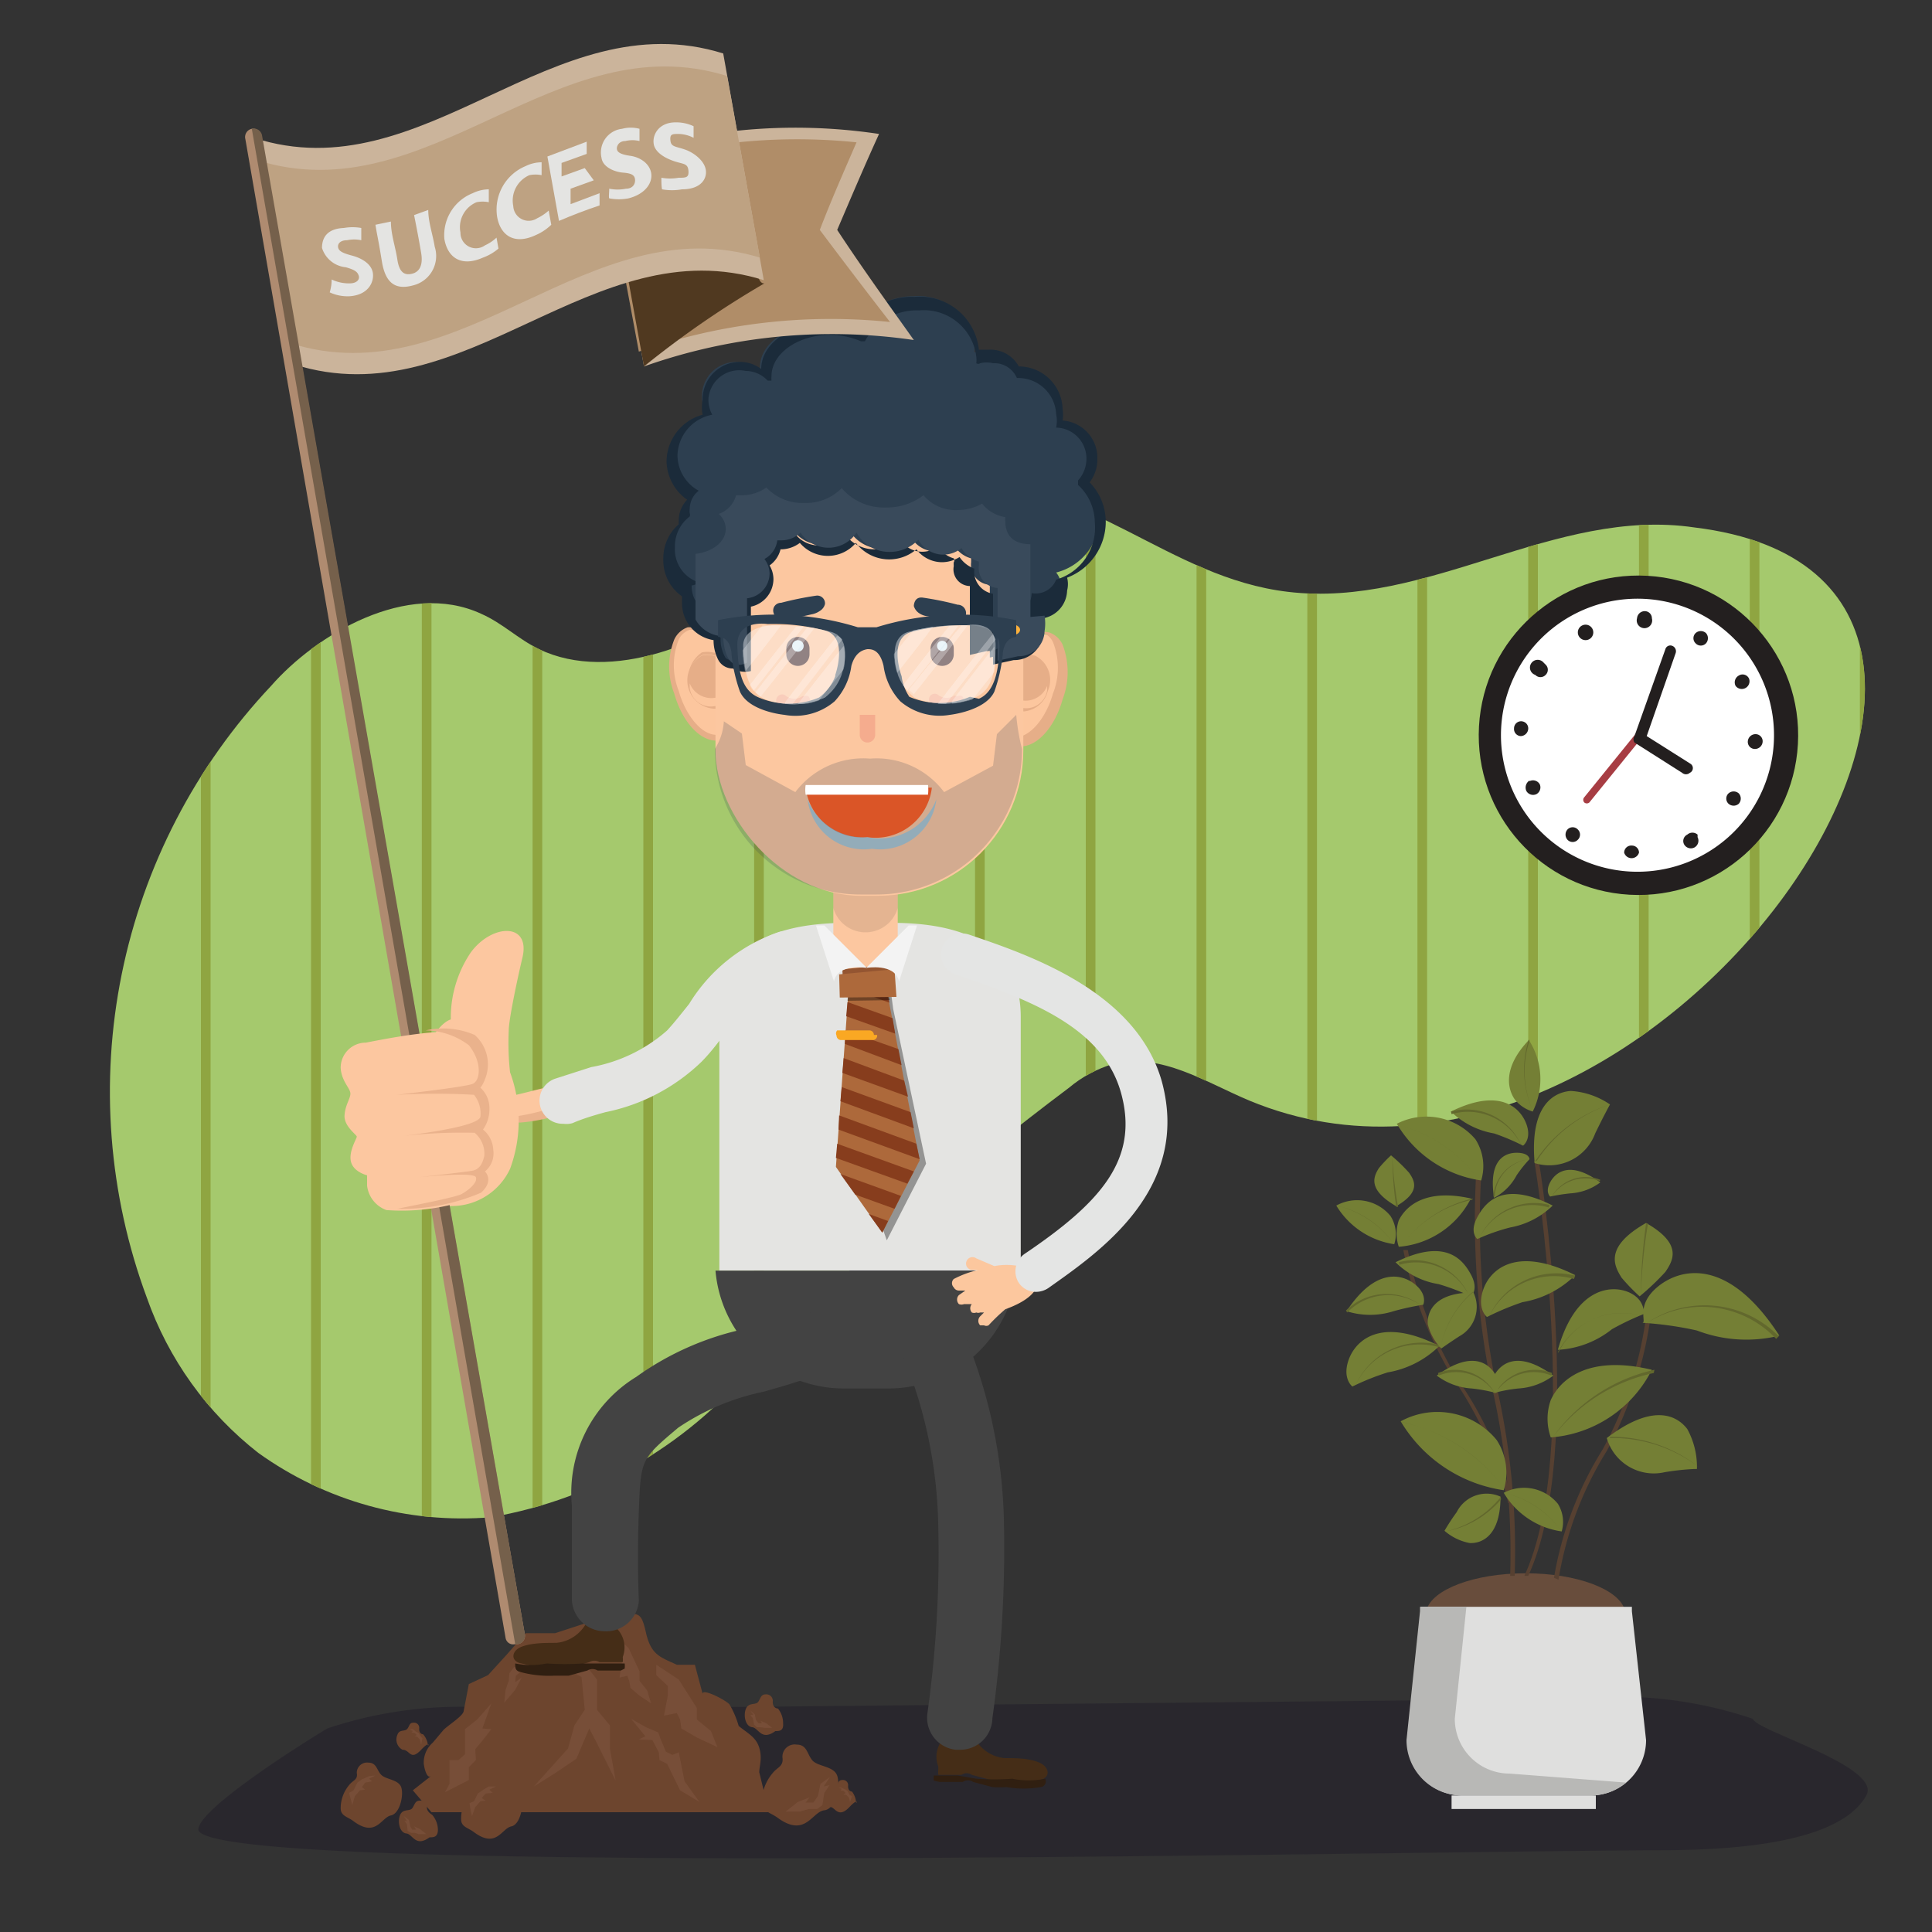 <svg xmlns="http://www.w3.org/2000/svg" xmlns:xlink="http://www.w3.org/1999/xlink" viewBox="0 0 30 30"><rect x="0" y="0" width="30" height="30" fill="#333333" stroke="none"/><defs><style>.cls-1{fill:none;}.cls-2{isolation:isolate;}.cls-3{clip-path:url(#clip-path);}.cls-4{fill:#a5c96d;}.cls-5{fill:#8fa541;}.cls-6{fill:#231f2a;opacity:0.54;}.cls-7{fill:#6d452e;}.cls-8{fill:#7c523c;opacity:0.7;}.cls-15,.cls-9{fill:#fcc7a0;}.cls-10,.cls-29,.cls-59,.cls-60,.cls-61,.cls-62,.cls-9{fill-rule:evenodd;}.cls-10{fill:#eab28c;}.cls-11{fill:#452d17;}.cls-12{fill:#301f11;}.cls-13{fill:#e4e4e2;}.cls-14{fill:#434343;}.cls-16{opacity:0.1;}.cls-17{fill:#0e0f0f;}.cls-18{opacity:0.35;}.cls-19{fill:#010101;}.cls-20{fill:#ad693b;}.cls-21{fill:#873d1d;}.cls-22{fill:#945531;}.cls-23{opacity:0.36;}.cls-24{fill:#faa823;}.cls-25{fill:#fff;}.cls-26{fill:#f3f3f3;}.cls-27{fill:#fcc79e;}.cls-28{fill:#e4e5e4;}.cls-29,.cls-31{fill:#fcc69e;}.cls-30{fill:#e6ae88;}.cls-32,.cls-41{opacity:0.5;}.cls-33{fill:#ed927c;}.cls-34{fill:#482e30;}.cls-35{fill:#d3e8f2;}.cls-36,.cls-39{fill:#2d3f50;}.cls-37{fill:#1b2b3a;}.cls-38{fill:#394a5b;}.cls-39{opacity:0.2;}.cls-40{fill:#da5527;}.cls-41{mix-blend-mode:overlay;}.cls-42{fill:#54ade1;}.cls-43{fill:#fbb03c;}.cls-44{opacity:0.4;}.cls-44,.cls-47{mix-blend-mode:screen;}.cls-45{clip-path:url(#clip-path-2);}.cls-46{clip-path:url(#clip-path-3);}.cls-47{opacity:0.28;}.cls-48{clip-path:url(#clip-path-4);}.cls-49{clip-path:url(#clip-path-5);}.cls-50{clip-path:url(#clip-path-6);}.cls-51{clip-path:url(#clip-path-7);}.cls-52{clip-path:url(#clip-path-8);}.cls-53{clip-path:url(#clip-path-9);}.cls-54{clip-path:url(#clip-path-10);}.cls-55{clip-path:url(#clip-path-11);}.cls-56{clip-path:url(#clip-path-12);}.cls-57{clip-path:url(#clip-path-13);}.cls-58,.cls-61{fill:#cbb49b;}.cls-59{fill:#b08d68;}.cls-60{fill:#503920;}.cls-62{fill:#bea282;}.cls-63{fill:#af8b70;}.cls-64{fill:#75604b;}.cls-65{fill:#684d3c;}.cls-66{fill:#dfdfde;}.cls-67{fill:#b8b8b6;}.cls-68{fill:#564031;}.cls-69{fill:#747f35;}.cls-70{fill:#62682d;}.cls-71{fill:#231f1f;}.cls-72{fill:#a73d43;}</style><clipPath id="clip-path"><path class="cls-1" d="M4.21,10.65C4.9,9.86,6.32,9,7.47,9.53c.34.15.57.39.9.55,1.12.54,2.67-.11,3.52-.83A5.26,5.26,0,0,1,15,7.55c1.89-.11,3.13,1.42,5,1.64,2.17.26,4.14-1.32,6.31-1C33,9,25.64,19.68,19.4,17.09c-.67-.28-1.37-.75-2.11-.57a1.9,1.9,0,0,0-.69.37,42.9,42.9,0,0,0-4.79,4.18,6.81,6.81,0,0,1-4.19,2.49,5.43,5.43,0,0,1-3.61-1,5.28,5.28,0,0,1-1.73-2.41A9.19,9.19,0,0,1,4.21,10.65Z"/></clipPath><clipPath id="clip-path-2"><path class="cls-1" d="M12.81,10.83a.75.75,0,0,0,.25-.33s.22-.59-.16-.69a3.19,3.19,0,0,0-.89-.1s-.48,0-.47.33.06.7.33.81A1.2,1.2,0,0,0,12.81,10.83Z"/></clipPath><clipPath id="clip-path-3"><path class="cls-1" d="M15,9.71a3.19,3.19,0,0,0-.89.1c-.37.1-.16.69-.16.69a.76.76,0,0,0,.25.33,1.2,1.2,0,0,0,.94,0c.27-.11.32-.4.32-.81S15,9.71,15,9.71Z"/></clipPath><clipPath id="clip-path-4"><path class="cls-1" d="M11.57,10.43l.56-.72H12l-.16,0-.31.39A2,2,0,0,0,11.57,10.43Z"/></clipPath><clipPath id="clip-path-5"><path class="cls-1" d="M12.71,10.88l.39-.49a.85.85,0,0,0,0-.36l-.72.91A1,1,0,0,0,12.71,10.88Z"/></clipPath><clipPath id="clip-path-6"><path class="cls-1" d="M11.7,10.73l.78-1h-.12l-.72.91A.45.45,0,0,0,11.7,10.73Z"/></clipPath><clipPath id="clip-path-7"><path class="cls-1" d="M11.81,10.82l.84-1.07-.12,0-.8,1Z"/></clipPath><clipPath id="clip-path-8"><path class="cls-1" d="M12.31,10.93l.77-1A.21.21,0,0,0,13,9.87l-.83,1.06Z"/></clipPath><clipPath id="clip-path-9"><path class="cls-1" d="M13.93,10.45l.56-.72-.31.06-.3.37A1.08,1.08,0,0,0,13.93,10.45Z"/></clipPath><clipPath id="clip-path-10"><path class="cls-1" d="M15.1,10.86l.34-.43a2,2,0,0,0,0-.39l-.69.89A1.35,1.35,0,0,0,15.1,10.86Z"/></clipPath><clipPath id="clip-path-11"><path class="cls-1" d="M14.09,10.72l.79-1h-.14l-.72.92Z"/></clipPath><clipPath id="clip-path-12"><path class="cls-1" d="M15,9.71h-.07l-.82,1,.08.07.87-1.11Z"/></clipPath><clipPath id="clip-path-13"><path class="cls-1" d="M15.41,9.85l-.85,1.08h.13l.77-1A.27.27,0,0,0,15.41,9.85Z"/></clipPath></defs><title>JobPositions</title><g class="cls-2"><g id="Layer_1" data-name="Layer 1"><g class="cls-3"><rect class="cls-4" x="1.48" y="7.1" width="27.56" height="17.22"/><rect class="cls-5" x="1.4" y="7" width="0.15" height="17.29"/><rect class="cls-5" x="3.12" y="7" width="0.15" height="17.29"/><rect class="cls-5" x="4.83" y="6.92" width="0.15" height="17.29"/><rect class="cls-5" x="6.55" y="7.05" width="0.15" height="17.29"/><rect class="cls-5" x="8.27" y="6.96" width="0.15" height="17.29"/><rect class="cls-5" x="9.99" y="7.07" width="0.15" height="17.29"/><rect class="cls-5" x="11.71" y="6.98" width="0.15" height="17.29"/><rect class="cls-5" x="13.42" y="7.11" width="0.15" height="17.29"/><rect class="cls-5" x="15.14" y="7.02" width="0.15" height="17.29"/><rect class="cls-5" x="16.86" y="7.01" width="0.15" height="17.29"/><rect class="cls-5" x="18.58" y="6.93" width="0.15" height="17.29"/><rect class="cls-5" x="20.3" y="7.05" width="0.15" height="17.29"/><rect class="cls-5" x="22.01" y="6.97" width="0.15" height="17.29"/><rect class="cls-5" x="23.73" y="7.08" width="0.15" height="17.29"/><rect class="cls-5" x="25.45" y="6.99" width="0.15" height="17.29"/><rect class="cls-5" x="27.17" y="7.12" width="0.15" height="17.29"/><rect class="cls-5" x="28.88" y="7.03" width="0.15" height="17.29"/></g><path class="cls-6" d="M27.22,26.69a6.52,6.52,0,0,0-2.76-.31l-16.62.16a6.49,6.49,0,0,0-2.76.3c-.51.31-2,1.26-2,1.57.09.74,18.22.34,22.72.32,2.12,0,2.93-.4,3.18-.85S27.25,26.87,27.22,26.69Z"/><path class="cls-7" d="M6.72,27.06l.16-.19c.06-.07.31-.22.32-.3l.08-.42.3-.14.3-.33.28-.32h.46l.52-.17.39-.13c.39,0,.42-.06.5.29s.22.38.48.5l.28,0,.12.45c0-.09.38.11.42.17a1.47,1.47,0,0,1,.14.33c.13.11.27.17.32.34s0,.28,0,.38l.08.33.27.29H6.7l-.29-.34.28-.22c-.07.05-.11-.17-.11-.2A.41.41,0,0,1,6.72,27.06Z"/><polygon class="cls-8" points="10.11 26.45 10.05 26.25 9.93 26.1 9.93 25.95 9.76 25.59 9.55 25.39 9.55 25.53 9.66 25.67 9.66 25.79 9.62 26.05 9.74 26.02 9.77 26.1 9.79 26.21 9.93 26.33 10.11 26.45"/><polygon class="cls-8" points="7.63 26.45 7.41 26.7 7.22 26.85 7.22 27 7.22 27.24 7.12 27.33 6.98 27.33 6.98 27.7 6.91 27.83 7.28 27.64 7.28 27.44 7.39 27.33 7.38 27.16 7.49 27.03 7.63 26.85 7.49 26.84 7.63 26.45"/><polygon class="cls-8" points="8.31 25.73 8.19 25.82 7.98 25.89 7.91 25.98 7.9 26.1 7.85 26.24 7.83 26.44 8 26.24 8.1 26.05 8 26.12 8.01 26.02 8.12 25.93 8.33 25.85 8.45 25.68 8.29 25.8 8.31 25.73"/><polygon class="cls-8" points="9.27 26.08 9.27 26.55 9.47 26.79 9.47 27.15 9.56 27.65 9.27 27.07 9.15 26.84 8.95 27.31 8.61 27.54 8.29 27.74 8.82 27.15 8.92 26.79 9.08 26.55 9.03 26.04 8.61 25.81 9.09 25.85 9.27 26.08"/><polygon class="cls-8" points="9.8 26.69 10.03 26.82 10.22 26.9 10.26 27.01 10.34 27.2 10.44 27.25 10.54 27.21 10.63 27.66 10.86 27.98 10.56 27.8 10.36 27.39 10.24 27.33 10.23 27.21 10.13 27.02 9.92 27.01 10.02 26.96 9.8 26.69"/><polygon class="cls-8" points="11.14 27.13 11.04 26.88 10.82 26.7 10.82 26.52 10.54 26.08 10.19 25.85 10.19 26.01 10.37 26.18 10.37 26.33 10.31 26.64 10.51 26.6 10.56 26.7 10.58 26.84 10.82 26.98 11.14 27.13"/><path class="cls-7" d="M12,27.53c.07-.09.17-.1.15-.24a.19.19,0,0,1,.22-.2c.16,0,.16.14.24.24s.31.09.38.22,0,.54-.19.56-.29.43-.72.12c-.12-.09-.25-.1-.25-.24A.7.7,0,0,1,12,27.53Z"/><polygon class="cls-8" points="12.88 27.72 12.8 27.84 12.77 28.03 12.69 28.09 12.56 28.09 12.42 28.13 12.2 28.13 12.39 27.98 12.57 27.91 12.51 27.99 12.63 27.99 12.7 27.89 12.74 27.7 12.89 27.59 12.79 27.74 12.88 27.72"/><path class="cls-7" d="M5.42,27.72c.06-.08.14-.08.12-.19a.16.16,0,0,1,.18-.16c.13,0,.13.12.2.19s.24.07.3.17,0,.43-.15.46-.23.35-.58.09c-.09-.07-.2-.08-.2-.2A.56.56,0,0,1,5.42,27.72Z"/><polygon class="cls-8" points="5.73 27.58 5.62 27.63 5.55 27.68 5.49 27.8 5.42 27.84 5.45 27.95 5.47 28.03 5.51 27.89 5.59 27.8 5.67 27.79 5.62 27.75 5.67 27.68 5.78 27.66 5.73 27.62 5.83 27.57 5.73 27.58"/><path class="cls-7" d="M12.08,26.53s-.09,0-.08-.12a.1.1,0,0,0-.11-.1c-.08,0-.08.07-.12.12s-.15,0-.19.11,0,.27.1.28.14.22.36.06c.06,0,.13,0,.12-.12A.36.36,0,0,0,12.08,26.53Z"/><polygon class="cls-8" points="11.65 26.63 11.69 26.68 11.71 26.78 11.75 26.82 11.81 26.82 11.88 26.83 11.99 26.83 11.9 26.76 11.81 26.72 11.83 26.76 11.78 26.76 11.74 26.71 11.72 26.62 11.65 26.56 11.7 26.63 11.65 26.63"/><path class="cls-7" d="M6.57,26.93s-.07,0-.06-.1a.08.08,0,0,0-.09-.08c-.07,0-.06.06-.1.1s-.12,0-.15.09a.18.18,0,0,0,.08.23c.12,0,.12.18.29,0s.1,0,.1-.1A.3.3,0,0,0,6.57,26.93Z"/><polygon class="cls-8" points="6.41 26.85 6.46 26.89 6.5 26.91 6.53 26.96 6.56 26.99 6.55 27.04 6.54 27.09 6.52 27.01 6.48 26.97 6.44 26.96 6.47 26.94 6.44 26.91 6.39 26.9 6.41 26.88 6.36 26.85 6.41 26.85"/><path class="cls-7" d="M7.28,27.89c.06-.08.14-.08.13-.19a.15.15,0,0,1,.18-.16c.13,0,.13.12.2.19s.25.08.3.17,0,.43-.15.46-.23.35-.58.09c-.09-.07-.2-.08-.2-.2A.56.56,0,0,1,7.28,27.89Z"/><polygon class="cls-8" points="7.59 27.74 7.49 27.8 7.42 27.85 7.36 27.97 7.29 28 7.31 28.12 7.33 28.2 7.38 28.06 7.46 27.97 7.54 27.96 7.48 27.92 7.54 27.85 7.65 27.84 7.6 27.79 7.7 27.74 7.59 27.74"/><path class="cls-7" d="M6.71,28.18s-.09-.05-.08-.12a.1.1,0,0,0-.11-.1c-.08,0-.08.07-.12.12s-.15,0-.19.11,0,.27.1.28.14.22.36.06c.06,0,.13,0,.13-.12A.36.36,0,0,0,6.71,28.18Z"/><polygon class="cls-8" points="6.28 28.27 6.32 28.33 6.33 28.43 6.38 28.46 6.44 28.46 6.5 28.48 6.62 28.48 6.52 28.4 6.43 28.36 6.46 28.41 6.4 28.41 6.37 28.36 6.35 28.26 6.27 28.2 6.32 28.28 6.28 28.27"/><path class="cls-7" d="M13.23,27.82s-.07,0-.06-.1a.08.08,0,0,0-.09-.08c-.07,0-.06.06-.1.1s-.12,0-.15.09,0,.22.07.23.12.18.29,0,.1,0,.1-.1A.31.31,0,0,0,13.23,27.82Z"/><polygon class="cls-8" points="13.07 27.76 13.13 27.79 13.16 27.81 13.19 27.87 13.23 27.89 13.21 27.95 13.2 27.98 13.18 27.91 13.14 27.87 13.1 27.87 13.13 27.84 13.1 27.81 13.05 27.8 13.07 27.78 13.02 27.75 13.07 27.76"/><g id="_Group_" data-name="&lt;Group&gt;"><path class="cls-9" d="M8.48,16.89c-.05,0-.53.14-.68.15s-.32,0-.38,0a.28.28,0,0,0-.05.35c.1.14.42,0,.74,0a2.6,2.6,0,0,0,.46-.08Z"/></g><g id="_Group_2" data-name="&lt;Group&gt;"><path class="cls-10" d="M7.35,17.22a.25.25,0,0,0,0,.21c.1.14.42,0,.74,0a2.6,2.6,0,0,0,.46-.08l0-.14a3.49,3.49,0,0,1-.65.14.69.69,0,0,1-.25-.13A2.38,2.38,0,0,0,7.35,17.22Z"/></g><g id="_Group_3" data-name="&lt;Group&gt;"><path class="cls-9" d="M7.9,16c0-.18.15-.87.21-1.12.14-.56-.47-.54-.8-.09A1.81,1.81,0,0,0,7,15.83s-.3.06-.54.89-.41,1.6,0,1.84a1,1,0,0,0,1.46-.41,2.16,2.16,0,0,0,0-1.5A4.14,4.14,0,0,1,7.9,16Z"/></g><path class="cls-11" d="M9.56,25.21s-.11,0-.14,0l-.18,0a.28.28,0,0,0-.14,0,0,0,0,0,0,0,0,.59.59,0,0,1-.46.3c-.18,0-.38,0-.54.06s-.18.23,0,.26a1.68,1.68,0,0,0,.53.06l.23,0,.29-.08a.15.15,0,0,1,.16,0s0,0,0,0l.25,0h.11a0,0,0,0,0,0,0,.35.35,0,0,0,0-.08.06.06,0,0,0,0,0l0,0a.42.42,0,0,0-.08-.43S9.6,25.24,9.56,25.21Z"/><path class="cls-12" d="M9.7,25.91a.35.35,0,0,0,0-.08.06.06,0,0,0,0,0l0,0H9.57c-.08,0-.15,0-.23,0l-.29,0a4,4,0,0,1-.56,0A1.23,1.23,0,0,1,8,25.83c0,.06,0,.11.07.13a1.68,1.68,0,0,0,.53.06l.23,0,.29-.08a.15.15,0,0,1,.16,0s0,0,0,0l.25,0h.11A0,0,0,0,0,9.7,25.91Z"/><path class="cls-13" d="M15.85,19.73a1.49,1.49,0,0,0,0-.17V15.79c0-1.13-.92-1.46-2-1.46h-.68c-1.13,0-2,.33-2,1.46v3.77c0,.06,0,.12,0,.17Z"/><path class="cls-14" d="M11.11,19.73a2,2,0,0,0,2,1.83h.68a2,2,0,0,0,2-1.83Z"/><path class="cls-15" d="M12.94,13.64v1.11h0a.52.52,0,0,0,1,0h0V13.64Z"/><g class="cls-16"><path class="cls-17" d="M12.94,13.64v.46h0a.52.52,0,0,0,1,0h0v-.46Z"/></g><g class="cls-18"><polygon class="cls-19" points="13.57 18.69 13.77 19.26 14.38 18.07 13.87 15.67 13.78 14.99 13.57 18.69"/></g><polygon class="cls-20" points="13.17 15.46 12.98 18.12 13.7 19.14 14.28 18.02 13.77 15.38 13.17 15.46"/><polygon class="cls-21" points="13 17.76 12.98 17.98 14.09 18.38 14.19 18.19 13 17.76"/><polygon class="cls-21" points="13.05 18.23 13.28 18.55 13.89 18.77 13.99 18.57 13.05 18.23"/><polygon class="cls-21" points="13.79 18.96 13.49 18.85 13.7 19.14 13.79 18.96"/><polygon class="cls-21" points="13.81 15.57 13.77 15.38 13.43 15.43 13.81 15.57"/><polygon class="cls-21" points="13.16 15.56 13.14 15.78 13.9 16.05 13.86 15.81 13.16 15.56"/><polygon class="cls-21" points="13.13 16 13.12 16.21 14 16.54 13.95 16.29 13.13 16"/><polygon class="cls-21" points="13.03 17.32 13.02 17.54 14.28 18 14.23 17.76 13.03 17.32"/><polygon class="cls-21" points="13.1 16.43 13.08 16.66 14.1 17.03 14.04 16.78 13.1 16.43"/><polygon class="cls-21" points="13.07 16.88 13.05 17.1 14.19 17.52 14.14 17.27 13.07 16.88"/><polygon class="cls-22" points="13.08 15.05 13.1 15.45 13.84 15.45 13.81 14.98 13.08 15.05"/><g class="cls-23"><polygon class="cls-19" points="13.82 15.53 13.77 15.38 13.17 15.43 13.16 15.54 13.82 15.53"/></g><polygon class="cls-20" points="13.03 15.13 13.04 15.49 13.92 15.48 13.89 15.05 13.03 15.13"/><path class="cls-24" d="M13.62,16.07a.07.07,0,0,1-.06.08l-.5,0a.07.07,0,0,1-.07-.07h0A.07.07,0,0,1,13,16l.5,0a.07.07,0,0,1,.07.07Z"/><path class="cls-25" d="M13.27,16.09s0,0,0,0H13.1s0,0,0,0h0s0,0,0,0h.15s0,0,0,0Z"/><path class="cls-26" d="M12.8,14.37l.66.66s-.45-.08-.51.21l-.28-.87Z"/><path class="cls-26" d="M14.11,14.37l-.66.66s.45-.08.51.21l.28-.87Z"/><path class="cls-11" d="M14.65,27s.1,0,.14,0L15,27a.27.27,0,0,1,.14,0,0,0,0,0,1,0,0,.59.59,0,0,0,.46.3c.17,0,.38,0,.54.07s.18.24,0,.27a1.54,1.54,0,0,1-.53,0,1.6,1.6,0,0,1-.22,0l-.3-.08a.14.14,0,0,0-.16,0s0,0,0,0l-.25,0h-.11a0,0,0,0,1,0,0,.34.34,0,0,1,0-.08.21.21,0,0,0,0,0l0-.05a.41.41,0,0,1,.08-.43A.42.42,0,0,1,14.65,27Z"/><path class="cls-12" d="M14.5,27.65a.34.34,0,0,1,0-.08.21.21,0,0,0,0,0l0,0h.37l.29.05a4,4,0,0,0,.56,0,1.27,1.27,0,0,0,.51,0,.09.09,0,0,1-.07.13,1.54,1.54,0,0,1-.53,0,1.6,1.6,0,0,1-.22,0l-.3-.08a.14.14,0,0,0-.16,0s0,0,0,0l-.25,0h-.11A0,0,0,0,1,14.5,27.65Z"/><path class="cls-13" d="M8.75,17.45a.36.36,0,0,1-.13-.7l.56-.18A2.43,2.43,0,0,0,10.36,16c.11-.12.22-.26.34-.41a2.63,2.63,0,0,1,1.4-1.12.36.36,0,0,1,.17.7,2.06,2.06,0,0,0-1,.86c-.12.16-.24.32-.38.46a3,3,0,0,1-1.49.78c-.18.05-.35.1-.51.17A.34.34,0,0,1,8.75,17.45Z"/><path class="cls-27" d="M16.08,19.59l-.21.07h-.05a1,1,0,0,0-.38,0l-.28-.12a.1.1,0,1,0-.07.18l.1,0a1.59,1.59,0,0,0-.38.14.09.09,0,0,0,0,.13.09.09,0,0,0,.08.05h0l.1,0-.1.07a.1.1,0,0,0,0,.14.11.11,0,0,0,.08,0l.06,0,.06,0,0,0a.1.1,0,0,0,0,.13.09.09,0,0,0,.07,0,.08.08,0,0,0,.06,0l.06,0h0l-.06.06a.1.1,0,0,0,0,.14l.06,0a.08.08,0,0,0,.07,0,3,3,0,0,1,.26-.25c.39-.14.49-.3.5-.4l.13-.05Z"/><path class="cls-14" d="M9.38,25.33h0a.51.51,0,0,1-.5-.51s0-.72,0-1.44a2.11,2.11,0,0,1,1-2,4.51,4.51,0,0,1,1.71-.75c.24-.07.46-.13.65-.2a.51.51,0,1,1,.35.95c-.23.09-.49.16-.73.23a3.7,3.7,0,0,0-1.33.56c-.58.49-.58.49-.61,1.29s0,1.39,0,1.4A.51.51,0,0,1,9.38,25.33Z"/><path class="cls-14" d="M14.9,27.17h-.06a.5.5,0,0,1-.44-.56,17.75,17.75,0,0,0,.17-2.87A7.25,7.25,0,0,0,14,21a.51.51,0,0,1,.89-.48,8,8,0,0,1,.7,3.16,19.07,19.07,0,0,1-.18,3A.5.5,0,0,1,14.9,27.17Z"/><path class="cls-28" d="M16.09,20.06a.32.32,0,0,1-.27-.14.33.33,0,0,1,.09-.45c1.17-.79,1.78-1.46,1.5-2.49S16,15.53,14.84,15.13a.32.32,0,0,1-.21-.41.33.33,0,0,1,.41-.21c.91.31,2.6.87,3,2.28.46,1.69-1,2.67-1.76,3.21A.35.35,0,0,1,16.09,20.06Z"/><path class="cls-29" d="M11.21,9.9a.57.57,0,0,0-.51-.14c-.27.08-.34.53-.19,1s.44.77.7.69l.07,0Z"/><path class="cls-30" d="M11.12,11.5c-.26,0-.53-.3-.65-.73a1.15,1.15,0,0,1,0-.84.36.36,0,0,1,.21-.19l.12,0a.69.69,0,0,1,.43.17h0l.07,1.54h0a.18.18,0,0,1-.08,0Zm-.31-1.72-.1,0h0a.29.29,0,0,0-.17.15,1.08,1.08,0,0,0,0,.8c.11.39.36.68.58.68h.08l0,0-.07-1.47A.62.62,0,0,0,10.81,9.78Z"/><path class="cls-30" d="M11.18,11a.44.44,0,0,1-.28-.82h0a.4.4,0,0,1,.47.29.5.5,0,0,1,0,.32.3.3,0,0,1-.19.2Z"/><path class="cls-30" d="M10.9,10.13h0a.47.47,0,0,0,.29.86h0a.34.34,0,0,0,.2-.21.51.51,0,0,0,0-.34A.42.42,0,0,0,10.9,10.13Zm.27.81h0a.37.37,0,0,1-.43-.28.37.37,0,0,1,.17-.49h0a.37.37,0,0,1,.43.28A.37.37,0,0,1,11.17,10.95Z"/><path class="cls-31" d="M11.13,10.83a.36.36,0,0,1-.42-.22l0,.07a.33.33,0,1,0,.61-.21l0-.06A.36.36,0,0,1,11.13,10.83Z"/><path class="cls-29" d="M15.76,10a.56.56,0,0,1,.51-.14c.27.08.34.53.19,1s-.44.77-.7.69l-.07,0Z"/><path class="cls-30" d="M15.75,11.53l-.08,0h0l.07-1.54h0a.7.7,0,0,1,.42-.17.29.29,0,0,1,.13,0,.36.36,0,0,1,.21.19,1.19,1.19,0,0,1,0,.85c-.12.43-.39.73-.65.73Zm0-1.56-.07,1.48,0,0h.08c.23,0,.48-.29.59-.68a1.08,1.08,0,0,0,0-.8.28.28,0,0,0-.17-.15h0l-.1,0A.62.62,0,0,0,15.8,10Z"/><path class="cls-30" d="M15.79,11a.39.39,0,0,0,.46-.29.4.4,0,0,0-.18-.52h0a.4.4,0,0,0-.46.29.52.52,0,0,0,0,.32.33.33,0,0,0,.19.2Z"/><path class="cls-30" d="M15.58,10.49a.5.5,0,0,0,0,.34.34.34,0,0,0,.2.21h0a.42.42,0,0,0,.49-.31.42.42,0,0,0-.2-.55h0A.42.42,0,0,0,15.58,10.49Zm0,0a.37.37,0,0,1,.44-.28h0a.38.38,0,0,1,.18.49.37.37,0,0,1-.44.27h0A.38.38,0,0,1,15.62,10.51Z"/><path class="cls-31" d="M15.84,10.87a.36.36,0,0,0,.42-.22l0,.07a.33.33,0,1,1-.61-.22l0-.06A.35.35,0,0,0,15.84,10.87Z"/><rect class="cls-15" x="11.11" y="6.74" width="4.78" height="7.17" rx="2.26" ry="2.26"/><g class="cls-32"><path class="cls-33" d="M12.48,10.81a.1.1,0,0,1,.07,0,.09.09,0,0,1,0,.13.41.41,0,0,1-.47,0,.09.09,0,0,1,0-.13.09.09,0,0,1,.13,0,.22.22,0,0,0,.25,0Z"/></g><g class="cls-32"><path class="cls-33" d="M14.87,10.81a.08.08,0,0,1,.07,0,.09.09,0,0,1,0,.13.4.4,0,0,1-.47,0,.09.09,0,1,1,.11-.14.22.22,0,0,0,.24,0Z"/></g><path class="cls-34" d="M14.63,10.34h0a.18.18,0,0,0,.18-.18v-.09a.18.18,0,0,0-.18-.18h0a.18.18,0,0,0-.18.18v.09A.18.18,0,0,0,14.63,10.34Z"/><circle class="cls-35" cx="14.63" cy="10.03" r="0.08"/><path class="cls-34" d="M12.39,10.34h0a.18.18,0,0,0,.18-.18v-.09a.18.18,0,0,0-.18-.18h0a.18.18,0,0,0-.18.18v.09A.18.18,0,0,0,12.39,10.34Z"/><circle class="cls-35" cx="12.39" cy="10.03" r="0.09"/><path class="cls-15" d="M13.19,10.91v.72a.28.28,0,0,0,.57,0v-.72Z"/><g class="cls-32"><path class="cls-33" d="M13.35,11.1v.31a.12.12,0,0,0,.12.12.12.12,0,0,0,.12-.12V11.1Z"/></g><path class="cls-36" d="M12.81,9.38a.12.12,0,0,0-.14-.13,5,5,0,0,0-.54.11c-.08,0-.14.07-.12.15s.08.11.15.11a4,4,0,0,0,.44-.08.33.33,0,0,0,.14-.06A.17.17,0,0,0,12.81,9.38Z"/><path class="cls-36" d="M14.19,9.41s0-.15.14-.13a4.76,4.76,0,0,1,.54.11c.08,0,.14.07.13.15s-.08.11-.15.11a3.15,3.15,0,0,1-.44-.08.29.29,0,0,1-.14-.05A.2.2,0,0,1,14.19,9.41Z"/><path class="cls-36" d="M17.07,8.11a.86.86,0,0,0-.27-.62.55.55,0,0,0,.14-.37.53.53,0,0,0-.52-.54h0a.53.53,0,0,0,0-.23.63.63,0,0,0-.65-.61h0a.43.43,0,0,0-.42-.27.55.55,0,0,0-.22,0,.53.53,0,0,0,0-.1.87.87,0,0,0-.94-.77,1,1,0,0,0-.89.51,1.27,1.27,0,0,0-.5-.1c-.53,0-1,.31-1,.69a.82.82,0,0,0,0,.08h0a.52.52,0,0,0-.37-.16.53.53,0,0,0-.53.54.56.56,0,0,0,.07.27.71.71,0,0,0-.58.68.68.68,0,0,0,.36.59.41.41,0,0,0-.16.32.44.44,0,0,0,0,.08.64.64,0,0,0-.25.52.59.59,0,0,0,.4.59c-.08.1-.13,0-.13.09a.52.52,0,0,0,.5.53s0,.59.37.41l0-1a.39.39,0,0,0,.35-.38.38.38,0,0,0-.08-.23.38.38,0,0,0,.2-.29h.06a.42.42,0,0,0,.3-.12.52.52,0,0,0,.87,0,.58.58,0,0,0,.52.3.61.61,0,0,0,.44-.19.44.44,0,0,0,.67.13.44.44,0,0,0,.27.21s0,0,0,.06a.31.31,0,0,0,.29.35l0,1.13.32-.07a.4.4,0,0,0,.41-.39.74.74,0,0,0,0-.25.4.4,0,0,0,.38-.39.37.37,0,0,0-.08-.22A.89.89,0,0,0,17.07,8.11Z"/><path class="cls-37" d="M11.38,10.38a.25.25,0,0,1-.23-.14.67.67,0,0,1-.07-.3.58.58,0,0,1-.49-.58s0-.08,0-.1a.68.68,0,0,1-.29-.58.7.7,0,0,1,.24-.54.38.38,0,0,1,0-.06.46.46,0,0,1,.13-.32.75.75,0,0,1-.32-.6.76.76,0,0,1,.56-.72.62.62,0,0,1,0-.23.58.58,0,0,1,.58-.59.54.54,0,0,1,.33.11c0-.4.46-.71,1-.71a1.39,1.39,0,0,1,.47.08,1,1,0,0,1,.91-.49.92.92,0,0,1,1,.82v0l.16,0a.5.5,0,0,1,.46.26.68.68,0,0,1,.68.66.59.59,0,0,1,0,.18.58.58,0,0,1,.54.59.59.59,0,0,1-.12.37.88.88,0,0,1,.25.62.93.93,0,0,1-.6.86.4.4,0,0,1,0,.2.45.45,0,0,1-.37.43,1,1,0,0,1,0,.21.45.45,0,0,1-.46.44l-.32.07h0a0,0,0,0,1,0,0l0-1.1a.35.35,0,0,1-.29-.39v0a.47.47,0,0,1-.23-.18.52.52,0,0,1-.27.08.5.5,0,0,1-.4-.2.65.65,0,0,1-.94-.1.57.57,0,0,1-.87,0,.49.49,0,0,1-.3.1.43.43,0,0,1-.17.25.42.42,0,0,1,.06.21.44.44,0,0,1-.35.43l0,1a0,0,0,0,1,0,0A.37.37,0,0,1,11.38,10.38Zm-.19-.48a.55.55,0,0,0,.08.32.17.17,0,0,0,.2,0l0-1a0,0,0,0,1,0,0,.34.34,0,0,0,.31-.34.32.32,0,0,0-.07-.2.06.06,0,0,1,0,0l0,0A.34.34,0,0,0,12,8.36a.05.05,0,0,1,.06,0h0a.38.38,0,0,0,.26-.11l0,0,0,0a.46.46,0,0,0,.39.22.46.46,0,0,0,.39-.21,0,0,0,0,1,0,0,0,0,0,0,1,0,0,.55.55,0,0,0,.87.1h0a0,0,0,0,1,0,0,.4.4,0,0,0,.6.12h0l0,0a.39.39,0,0,0,.24.19.05.05,0,0,1,0,.06.33.33,0,0,0,0,.06.26.26,0,0,0,.25.31,0,0,0,0,1,0,0l0,1.07.26-.06h0a.35.35,0,0,0,.36-.34.66.66,0,0,0,0-.22.07.07,0,0,1,0,0l0,0a.35.35,0,0,0,.34-.34A.34.34,0,0,0,16.4,9a0,0,0,0,1,0,0,0,0,0,0,1,0,0A.84.84,0,0,0,17,8.11a.8.8,0,0,0-.26-.58,0,0,0,0,1,0-.07.5.5,0,0,0,.13-.33.48.48,0,0,0-.47-.49h0l0,0a.05.05,0,0,1,0,0,.53.53,0,0,0,0-.21.59.59,0,0,0-.61-.56h0a0,0,0,0,1,0,0,.38.38,0,0,0-.37-.23.44.44,0,0,0-.2,0,.05.05,0,0,1-.06,0,0,0,0,0,1,0,0,.4.4,0,0,0,0-.1.82.82,0,0,0-.89-.72.91.91,0,0,0-.84.48,0,0,0,0,1-.06,0,1.22,1.22,0,0,0-.48-.1c-.5,0-.91.29-.91.64a.32.32,0,0,0,0,.07,0,0,0,0,1,0,0h-.06l0,0a.47.47,0,0,0-.34-.15A.48.48,0,0,0,11,6.2a.49.49,0,0,0,.06.24,0,0,0,0,1,0,0,0,0,0,0,1,0,0,.66.66,0,0,0-.54.63.63.63,0,0,0,.33.55.07.07,0,0,1,0,0,.05.05,0,0,1,0,0,.36.36,0,0,0-.14.28.26.26,0,0,0,0,.07.07.07,0,0,1,0,.05.58.58,0,0,0-.23.48.54.54,0,0,0,.36.54.05.05,0,0,1,0,0,.06.06,0,0,1,0,0,.13.13,0,0,1-.1.05h0a.47.47,0,0,0,.45.48.05.05,0,0,1,0,0A0,0,0,0,1,11.18,9.9Z"/><path class="cls-38" d="M16,9.58l0-1.13c-.28,0-.39-.15-.39-.36a.23.23,0,0,1,0-.06.57.57,0,0,1-.36-.21.78.78,0,0,1-.38.1.65.65,0,0,1-.53-.23.93.93,0,0,1-.58.19.86.86,0,0,1-.69-.3.78.78,0,0,1-.58.23.77.77,0,0,1-.59-.24.66.66,0,0,1-.4.12h-.07a.42.42,0,0,1-.27.29.32.32,0,0,1,.11.23c0,.2-.2.36-.47.39l0,.68h0v.34h0a.51.51,0,0,0,.43.26s0,.59.37.41l0-1a.39.39,0,0,0,.35-.38.38.38,0,0,0-.08-.23.38.38,0,0,0,.2-.29h.06a.42.42,0,0,0,.3-.12.52.52,0,0,0,.87,0,.58.58,0,0,0,.52.3.61.61,0,0,0,.44-.19.44.44,0,0,0,.67.13.44.44,0,0,0,.27.21s0,0,0,.06a.31.31,0,0,0,.29.35l0,1.13.32-.07a.4.4,0,0,0,.41-.39.74.74,0,0,0,0-.24Z"/><path class="cls-39" d="M15.78,11.1l-.3.3-.06.49-.76.41a1.31,1.31,0,0,0-1.15-.52,1.32,1.32,0,0,0-1.16.52l-.77-.42-.06-.49-.28-.19h0a.89.89,0,0,1-.14.43,2.26,2.26,0,0,0,2.26,2.26h.25a2.26,2.26,0,0,0,2.26-2.26A3.15,3.15,0,0,1,15.78,11.1Z"/><path class="cls-40" d="M13.47,13a.88.88,0,0,0,1-.77H12.51A.88.88,0,0,0,13.47,13Z"/><g class="cls-41"><path class="cls-42" d="M13.47,13a.93.93,0,0,1-.93-.59h0a.88.88,0,0,0,1,.77.88.88,0,0,0,1-.77h0A.94.94,0,0,1,13.47,13Z"/></g><path class="cls-25" d="M14.41,12.34a.61.61,0,0,0,0-.15H12.51a.48.48,0,0,0,0,.15Z"/><ellipse class="cls-43" cx="11.35" cy="9.77" rx="0.15" ry="0.09"/><ellipse class="cls-43" cx="15.69" cy="9.78" rx="0.15" ry="0.09"/><path class="cls-36" d="M13.7,9.74l-.19,0h0l-.19,0a4.41,4.41,0,0,0-2.17-.11s0,.1,0,.26c.21,0,.21.28.21.28a2.46,2.46,0,0,0,.13.57c.14.31.69.36.69.36a.94.94,0,0,0,.78-.21,1,1,0,0,0,.26-.55c.06-.22.19-.25.25-.26h0c.06,0,.19,0,.25.26a1,1,0,0,0,.26.55.94.94,0,0,0,.77.21s.55-.06.69-.36a2.47,2.47,0,0,0,.13-.57s0-.26.21-.28c0-.16,0-.26,0-.26a4.41,4.41,0,0,0-2.17.11m-2.36.05c-.06,0-.11,0-.11,0s0,0,.11,0,.1,0,.1,0,0,0-.1,0m1.72.71a.75.75,0,0,1-.25.33,1.2,1.2,0,0,1-.94,0c-.26-.11-.32-.4-.33-.81s.47-.33.47-.33a3.19,3.19,0,0,1,.89.1c.37.1.16.69.16.69m2.09.34a1.2,1.2,0,0,1-.94,0A.76.76,0,0,1,14,10.5s-.22-.59.16-.69a3.19,3.19,0,0,1,.89-.1s.48,0,.47.33-.06.7-.32.81m.55-1c-.06,0-.11,0-.11,0s.05,0,.11,0,.11,0,.1,0,0,0-.1,0"/><g class="cls-44"><g class="cls-45"><rect class="cls-25" x="11.54" y="9.69" width="1.74" height="1.29"/><circle class="cls-25" cx="12.33" cy="10.32" r="0.7"/><circle class="cls-25" cx="12.33" cy="10.32" r="0.35"/></g></g><g class="cls-44"><g class="cls-46"><rect class="cls-25" x="13.74" y="9.69" width="1.74" height="1.29"/><circle class="cls-25" cx="14.68" cy="10.32" r="0.7"/><circle class="cls-25" cx="14.68" cy="10.32" r="0.35"/></g></g><g class="cls-47"><g class="cls-48"><rect class="cls-25" x="11.54" y="9.71" width="0.6" height="0.72"/><circle class="cls-25" cx="11.84" cy="10.07" r="0.33"/><circle class="cls-25" cx="11.84" cy="10.07" r="0.17"/></g></g><g class="cls-47"><g class="cls-49"><rect class="cls-25" x="12.39" y="10.02" width="0.75" height="0.91"/><circle class="cls-25" cx="12.76" cy="10.48" r="0.41"/><circle class="cls-25" cx="12.76" cy="10.48" r="0.21"/></g></g><g class="cls-47"><g class="cls-50"><rect class="cls-25" x="11.64" y="9.72" width="0.84" height="1.01"/><circle class="cls-25" cx="12.06" cy="10.22" r="0.46"/><circle class="cls-25" cx="12.06" cy="10.22" r="0.23"/></g></g><g class="cls-47"><g class="cls-51"><rect class="cls-25" x="11.73" y="9.74" width="0.92" height="1.09"/><circle class="cls-25" cx="12.19" cy="10.28" r="0.5"/><circle class="cls-25" cx="12.19" cy="10.28" r="0.25"/></g></g><g class="cls-47"><g class="cls-52"><rect class="cls-25" x="12.19" y="9.87" width="0.89" height="1.07"/><circle class="cls-25" cx="12.63" cy="10.4" r="0.49"/><circle class="cls-25" cx="12.63" cy="10.4" r="0.25"/></g></g><g class="cls-47"><g class="cls-53"><rect class="cls-25" x="13.89" y="9.73" width="0.61" height="0.72"/><circle class="cls-25" cx="14.19" cy="10.09" r="0.33"/><circle class="cls-25" cx="14.19" cy="10.09" r="0.17"/></g></g><g class="cls-47"><g class="cls-54"><rect class="cls-25" x="14.78" y="10.04" width="0.69" height="0.89"/><circle class="cls-25" cx="15.13" cy="10.49" r="0.4"/><circle class="cls-25" cx="15.13" cy="10.49" r="0.2"/></g></g><g class="cls-47"><g class="cls-55"><rect class="cls-25" x="14.02" y="9.71" width="0.86" height="1.01"/><circle class="cls-25" cx="14.45" cy="10.21" r="0.47"/><circle class="cls-25" cx="14.45" cy="10.21" r="0.23"/></g></g><g class="cls-47"><g class="cls-56"><rect class="cls-25" x="14.11" y="9.71" width="0.95" height="1.11"/><circle class="cls-25" cx="14.59" cy="10.26" r="0.51"/><circle class="cls-25" cx="14.59" cy="10.27" r="0.26"/></g></g><g class="cls-47"><g class="cls-57"><rect class="cls-25" x="14.56" y="9.85" width="0.9" height="1.08"/><circle class="cls-25" cx="15.01" cy="10.39" r="0.5"/><circle class="cls-25" cx="15.01" cy="10.39" r="0.25"/></g></g><path class="cls-58" d="M14.19,5.28A8.75,8.75,0,0,0,10,5.69l-.58-3.2a8.73,8.73,0,0,1,4.23-.41c-.22.48-.44,1-.65,1.49C13.36,4.12,13.77,4.69,14.19,5.28Z"/><path class="cls-59" d="M13.82,5a9,9,0,0,0-3.9.46L9.4,2.67a9,9,0,0,1,3.9-.46c-.19.44-.39.89-.57,1.36Q13.27,4.29,13.82,5Z"/><path class="cls-60" d="M11.87,4.4A14.79,14.79,0,0,0,10,5.69c-.05-.27-.34-1.88-.39-2.16.48-.15,1.5.07,2,0C11.75,3.48,11.67,4.43,11.87,4.4Z"/><path class="cls-61" d="M11.86,4.35C9.2,3.52,7.23,6.5,4.57,5.66L3.94,2.14C6.59,3,8.57,0,11.23.83Z"/><path class="cls-62" d="M11.8,4C9.14,3.19,7.17,6.17,4.51,5.33L4,2.49c2.66.83,4.63-2.14,7.29-1.31Z"/><path class="cls-13" d="M5.15,4.34a.62.62,0,0,0,.28.06c.11,0,.16-.06.14-.12s-.06-.09-.2-.13A.43.43,0,0,1,5,3.85c0-.17.09-.3.34-.31a.77.77,0,0,1,.27,0c0,.06,0,.13,0,.19a.54.54,0,0,0-.22,0c-.1,0-.15.05-.14.11s.07.09.22.13.3.13.32.27-.07.34-.36.36a.66.66,0,0,1-.31-.06C5.14,4.47,5.15,4.41,5.15,4.34Z"/><path class="cls-13" d="M6.07,3.44c0,.2.07.39.1.59s.11.25.23.22.17-.14.14-.32-.07-.39-.11-.59l.22-.08c0,.19.07.38.1.57a.47.47,0,0,1-.33.6c-.25.07-.43,0-.49-.37s-.07-.38-.1-.57Z"/><path class="cls-13" d="M7.74,3.86A.78.78,0,0,1,7.5,4c-.34.15-.55,0-.6-.29A.7.7,0,0,1,7.34,3a.58.58,0,0,1,.25-.06v.2a.48.48,0,0,0-.19,0,.42.42,0,0,0-.25.47.24.24,0,0,0,.38.2.67.67,0,0,0,.18-.12Z"/><path class="cls-13" d="M8.56,3.49a.8.8,0,0,1-.24.16c-.34.16-.55,0-.6-.28a.73.73,0,0,1,.44-.79.57.57,0,0,1,.25-.06c0,.07,0,.14,0,.2a.48.48,0,0,0-.19,0,.43.43,0,0,0-.25.48.24.24,0,0,0,.37.19.77.77,0,0,0,.18-.12Z"/><path class="cls-13" d="M9.22,2.8l-.36.13c0,.08,0,.16,0,.24L9.31,3c0,.06,0,.13,0,.19-.21.07-.42.15-.63.24l-.18-1,.61-.23,0,.19-.39.14,0,.21.36-.13Z"/><path class="cls-13" d="M9.46,2.93a.65.65,0,0,0,.26,0c.11,0,.15-.08.14-.15s-.07-.09-.19-.1-.31-.08-.33-.23A.37.37,0,0,1,9.66,2a.52.52,0,0,1,.27,0c0,.06,0,.13,0,.19a.47.47,0,0,0-.22,0c-.1,0-.14.08-.13.13s.07.08.21.1.29.11.32.26-.08.33-.35.4a.8.8,0,0,1-.3,0C9.45,3.06,9.46,3,9.46,2.93Z"/><path class="cls-13" d="M10.27,2.76a.77.77,0,0,0,.27,0c.11,0,.16,0,.15-.11s-.07-.1-.2-.14-.32-.13-.34-.28.09-.33.34-.33a.63.63,0,0,1,.28.06c0,.06,0,.12,0,.18a.53.53,0,0,0-.23-.06c-.1,0-.14,0-.13.1s.07.09.22.14.31.18.33.32-.08.3-.37.3a.9.9,0,0,1-.31,0C10.27,2.89,10.27,2.82,10.27,2.76Z"/><path class="cls-63" d="M3.91,2a.13.13,0,0,1,.15.11L8.15,25.38a.13.13,0,0,1-.11.15H8a.12.12,0,0,1-.15-.1L3.81,2.16A.13.13,0,0,1,3.91,2Z"/><path class="cls-64" d="M8.15,25.38,4.07,2.11A.13.13,0,0,0,3.91,2L8,25.53A.13.13,0,0,0,8.15,25.38Z"/><g id="_Group_4" data-name="&lt;Group&gt;"><path class="cls-9" d="M5.68,16.19c.37-.07,1.44-.29,1.68-.08a.61.61,0,0,1,.16.69.49.49,0,0,1-.07.13.43.43,0,0,1,.14.32.55.55,0,0,1-.1.33.43.43,0,0,1,.16.32.36.36,0,0,1-.13.33s.15.14-.06.33A3.24,3.24,0,0,1,6,18.79a.46.46,0,0,1-.3-.38c0-.11,0-.16,0-.16s-.21-.05-.25-.21.09-.36.09-.39-.2-.16-.19-.33.1-.27.09-.35-.14-.19-.15-.39A.39.39,0,0,1,5.68,16.19Z"/></g><g id="_Group_5" data-name="&lt;Group&gt;"><path class="cls-10" d="M6.61,16a1.24,1.24,0,0,1,.76.07.61.61,0,0,1,.16.69.49.49,0,0,1-.07.13.43.43,0,0,1,.14.32.55.55,0,0,1-.1.33.43.43,0,0,1,.16.32.36.36,0,0,1-.13.33s.15.14-.06.33a3.11,3.11,0,0,1-1.3.25c.34-.07.91-.18,1-.23s.25-.17.22-.26-.89,0-.89,0,.72-.08.83-.1.16-.1.19-.23a.42.42,0,0,0-.15-.36,8.43,8.43,0,0,0-1.13.05s1.19-.13,1.22-.3A.46.46,0,0,0,7.36,17a10.64,10.64,0,0,0-1.2,0s1.06-.12,1.18-.17.15-.34-.06-.6A1.14,1.14,0,0,0,6.61,16Z"/></g><path class="cls-65" d="M25.23,25c-.09-.32-.74-.57-1.54-.57s-1.45.25-1.54.57Z"/><path class="cls-66" d="M22.06,24.95s0,0,0,.07l-.21,2a.86.86,0,0,0,.86.86h2a.86.86,0,0,0,.85-.86l-.22-2s0,0,0-.07Z"/><path class="cls-67" d="M23.44,27.54a.85.85,0,0,1-.85-.85l.18-1.74h-.72s0,0,0,.07l-.21,2a.86.86,0,0,0,.86.86h2a.86.86,0,0,0,.55-.2Z"/><rect class="cls-66" x="22.54" y="27.88" width="2.24" height="0.21"/><path class="cls-68" d="M23.73,24.47l-.06,0c.89-1.92.17-6.36.16-6.41h.07S24.63,22.53,23.73,24.47Z"/><path class="cls-68" d="M23.52,24.47h-.07a11.67,11.67,0,0,0-.31-3.05,13,13,0,0,1-.22-3.17H23a12.75,12.75,0,0,0,.21,3.15A11.53,11.53,0,0,1,23.52,24.47Z"/><path class="cls-68" d="M24.13,24.5a5.49,5.49,0,0,1,.76-2,6,6,0,0,0,.67-2.05h.07a6.2,6.2,0,0,1-.68,2.08,5.43,5.43,0,0,0-.75,2Z"/><path class="cls-68" d="M23.49,23.34h-.07a5.64,5.64,0,0,0-.85-1.93,6.25,6.25,0,0,1-.78-2h.07a6.13,6.13,0,0,0,.77,2A5.49,5.49,0,0,1,23.49,23.34Z"/><path class="cls-69" d="M24.08,22.32a.87.87,0,0,1,0-.58c.14-.31.57-.71,1.57-.47A1.92,1.92,0,0,1,24.08,22.32Z"/><path class="cls-70" d="M25.69,21.27h0a2.65,2.65,0,0,0-1.58,1.05h0a2.66,2.66,0,0,1,1.57-1Z"/><path class="cls-69" d="M25.56,20.39c-.06,0,0-.2-.26-.32s-.83-.1-1.11.89a1.47,1.47,0,0,0,.84-.32A4.24,4.24,0,0,1,25.56,20.39Z"/><path class="cls-70" d="M24.19,21v0a1.12,1.12,0,0,1,1.36-.55h0A1.1,1.1,0,0,0,24.2,21Z"/><path class="cls-69" d="M25.5,20.54c.08,0-.11-.26.23-.55s1.09-.5,1.9.75a2.15,2.15,0,0,1-1.28-.08A5.42,5.42,0,0,0,25.5,20.54Z"/><path class="cls-70" d="M27.62,20.75l0,0a1.61,1.61,0,0,0-2.1-.17h0a1.58,1.58,0,0,1,2.06.21Z"/><path class="cls-69" d="M25.46,20.13a3,3,0,0,1-.28-.29c-.12-.19-.27-.48.38-.85.56.32.43.57.3.76A4,4,0,0,1,25.46,20.13Z"/><path class="cls-70" d="M25.56,19h0a8.2,8.2,0,0,0-.08,1.13h0l0,0A8,8,0,0,1,25.59,19Z"/><path class="cls-69" d="M26.35,22.81s-.2,0-.5.05a.76.76,0,0,1-.9-.53c.72-.55,1.09-.35,1.25-.14A1.22,1.22,0,0,1,26.35,22.81Z"/><path class="cls-70" d="M25,22.33v0a2.21,2.21,0,0,1,1.39.46h0v0A2.19,2.19,0,0,0,25,22.31Z"/><path class="cls-69" d="M23.35,23.14a2.24,2.24,0,0,1-1.6-1.07,1.19,1.19,0,0,1,1.49.29A.93.93,0,0,1,23.35,23.14Z"/><path class="cls-70" d="M21.75,22.08v0a2.62,2.62,0,0,1,1.58,1h0v0a2.66,2.66,0,0,0-1.57-1Z"/><path class="cls-69" d="M23.8,17.26a.56.56,0,0,1-.28-.19c-.11-.16-.19-.49.22-.92A1.12,1.12,0,0,1,23.8,17.26Z"/><path class="cls-70" d="M23.74,16.14h0a1.54,1.54,0,0,0,.06,1.1h0v0a1.52,1.52,0,0,1-.05-1.08Z"/><path class="cls-69" d="M22.84,20.13s.13-.1,0-.34-.4-.57-1.17-.19a1.22,1.22,0,0,0,.67.34A3.55,3.55,0,0,1,22.84,20.13Z"/><path class="cls-70" d="M21.72,19.6h0a.93.93,0,0,1,1.1.54h0a.91.91,0,0,0-1.09-.5Z"/><path class="cls-69" d="M22.94,19.24s-.13-.1,0-.34.4-.57,1.17-.18a1.27,1.27,0,0,1-.66.34A3,3,0,0,0,22.94,19.24Z"/><path class="cls-70" d="M24.06,18.71l0,0a.94.94,0,0,0-1.1.54h0a.91.91,0,0,1,1.09-.5Z"/><path class="cls-69" d="M25,17.15s-.1.18-.23.45a.76.76,0,0,1-.94.46c-.08-.9.3-1.1.56-1.12A1.21,1.21,0,0,1,25,17.15Z"/><path class="cls-70" d="M23.82,18.06h0A2.2,2.2,0,0,1,25,17.15h0l0,0a2.2,2.2,0,0,0-1.14.88S23.82,18,23.82,18.06Z"/><path class="cls-69" d="M23,18.33a1.82,1.82,0,0,1-1.31-.88,1,1,0,0,1,1.22.24A.77.77,0,0,1,23,18.33Z"/><path class="cls-70" d="M21.67,17.46v0a2.18,2.18,0,0,1,1.29.86h0v0a2.19,2.19,0,0,0-1.29-.86Z"/><path class="cls-69" d="M21.72,19.36a.65.65,0,0,1,0-.41c.11-.22.41-.5,1.12-.34A1.38,1.38,0,0,1,21.72,19.36Z"/><path class="cls-70" d="M22.87,18.61h0a1.91,1.91,0,0,0-1.12.75h0a1.84,1.84,0,0,1,1.11-.73A0,0,0,0,0,22.87,18.61Z"/><path class="cls-69" d="M22.1,20.26s.07-.15-.12-.31-.61-.29-1.07.41a1.2,1.2,0,0,0,.73,0A4.12,4.12,0,0,1,22.1,20.26Z"/><path class="cls-70" d="M20.9,20.35l0,0a.9.9,0,0,1,1.18-.07h0a.89.89,0,0,0-1.16.1Z"/><path class="cls-69" d="M23.09,20.45s-.16-.12-.06-.42.49-.7,1.43-.23a1.52,1.52,0,0,1-.82.42A4.32,4.32,0,0,0,23.09,20.45Z"/><path class="cls-70" d="M24.46,19.81l0,0a1.15,1.15,0,0,0-1.35.66h0a1.12,1.12,0,0,1,1.33-.61Z"/><path class="cls-69" d="M22.43,23.77a3.3,3.3,0,0,1,.19-.29.52.52,0,0,1,.68-.24c0,.62-.3.73-.48.72A.83.83,0,0,1,22.43,23.77Z"/><path class="cls-70" d="M23.3,23.25h0a1.54,1.54,0,0,1-.85.53h0a1.49,1.49,0,0,0,.86-.5Z"/><path class="cls-69" d="M24.25,23.78a1.25,1.25,0,0,1-.9-.6.68.68,0,0,1,.84.17A.53.53,0,0,1,24.25,23.78Z"/><path class="cls-70" d="M23.35,23.18h0a1.48,1.48,0,0,1,.89.59h0v0a1.51,1.51,0,0,0-.89-.59Z"/><path class="cls-69" d="M23.65,17.79s.14-.1.05-.34-.4-.57-1.17-.19a1.27,1.27,0,0,0,.67.34A3.41,3.41,0,0,1,23.65,17.79Z"/><path class="cls-70" d="M22.53,17.26h0a.93.93,0,0,1,1.1.54h0a.92.92,0,0,0-1.09-.5Z"/><path class="cls-69" d="M21,21.53s-.16-.12-.06-.41.48-.69,1.41-.22a1.5,1.5,0,0,1-.8.41A3.85,3.85,0,0,0,21,21.53Z"/><path class="cls-70" d="M22.37,20.89l0,0a1.12,1.12,0,0,0-1.33.64h0a1.1,1.1,0,0,1,1.31-.61Z"/><path class="cls-69" d="M21.6,17.94a1.93,1.93,0,0,0-.19.2c-.08.13-.18.33.27.59.38-.22.29-.39.2-.52A2.69,2.69,0,0,0,21.6,17.94Z"/><path class="cls-70" d="M21.68,18.74h0a5.71,5.71,0,0,1-.06-.78h0a5.8,5.8,0,0,0,.09.78Z"/><path class="cls-69" d="M22.38,20.94s.11-.08.28-.19a.52.52,0,0,0,.22-.68c-.62,0-.72.31-.71.49A.82.82,0,0,0,22.38,20.94Z"/><path class="cls-70" d="M22.88,20.06h0a1.51,1.51,0,0,0-.51.86h0a1.51,1.51,0,0,1,.5-.86Z"/><path class="cls-69" d="M21.65,19.32a1.27,1.27,0,0,1-.9-.6.67.67,0,0,1,.84.16A.52.52,0,0,1,21.65,19.32Z"/><path class="cls-70" d="M20.75,18.72h0a1.47,1.47,0,0,1,.89.59h0v0a1.52,1.52,0,0,0-.89-.59Z"/><path class="cls-69" d="M24.07,18.58s-.08-.07,0-.22.3-.35.78,0a.86.86,0,0,1-.46.17A2.93,2.93,0,0,0,24.07,18.58Z"/><path class="cls-70" d="M24.85,18.32h0a.61.61,0,0,0-.76.27h0a.62.62,0,0,1,.75-.25Z"/><path class="cls-69" d="M23.75,18s0-.1-.2-.1-.44.13-.35.7a.84.84,0,0,0,.35-.35A2,2,0,0,1,23.75,18Z"/><path class="cls-70" d="M23.19,18.58v0a.62.62,0,0,1,.56-.58h0a.61.61,0,0,0-.54.58Z"/><path class="cls-69" d="M23.2,21.63s-.1-.09,0-.27.36-.41.92,0a1,1,0,0,1-.54.2A2.31,2.31,0,0,0,23.2,21.63Z"/><path class="cls-70" d="M24.1,21.32l0,0a.71.71,0,0,0-.89.33h0a.71.71,0,0,1,.88-.29Z"/><path class="cls-69" d="M23.23,21.63s.1-.09,0-.27-.36-.41-.92,0a1,1,0,0,0,.54.2A2.45,2.45,0,0,1,23.23,21.63Z"/><path class="cls-70" d="M22.33,21.32l0,0a.71.71,0,0,1,.89.33h0a.71.71,0,0,0-.88-.29Z"/><circle class="cls-71" cx="25.43" cy="11.42" r="2.48" transform="translate(12.62 36.17) rotate(-86.8)"/><path class="cls-25" d="M25.55,9.3a2.12,2.12,0,1,1-2.24,2,2.12,2.12,0,0,1,2.24-2"/><path class="cls-71" d="M23.62,11.2a.11.11,0,0,1,.11.12.12.12,0,0,1-.12.11.11.11,0,0,1-.1-.12.11.11,0,0,1,.12-.11"/><path class="cls-71" d="M27.26,11.4a.11.11,0,0,1,.11.12.12.12,0,0,1-.12.11.11.11,0,0,1-.11-.12.12.12,0,0,1,.12-.11"/><path class="cls-71" d="M25.65,9.6a.12.12,0,1,1-.23,0,.12.12,0,0,1,.12-.11.11.11,0,0,1,.11.12"/><path class="cls-71" d="M25.45,13.24a.12.12,0,0,1-.23,0,.11.11,0,0,1,.12-.11.11.11,0,0,1,.11.12"/><path class="cls-71" d="M23.75,12.13a.12.12,0,0,1,.16.05.12.12,0,0,1-.05.15.12.12,0,0,1-.16-.05.13.13,0,0,1,.05-.16"/><path class="cls-71" d="M27,10.49a.11.11,0,0,1,.16.05.12.12,0,0,1-.21.11.12.12,0,0,1,.05-.16"/><path class="cls-71" d="M24.71,9.74a.12.12,0,0,1,0,.16.12.12,0,1,1,0-.16"/><path class="cls-71" d="M26.36,13a.12.12,0,0,1-.05.16.12.12,0,0,1-.16-.05.11.11,0,0,1,.05-.15.12.12,0,0,1,.16,0"/><path class="cls-71" d="M24.34,12.88a.11.11,0,0,1,.16,0,.11.11,0,0,1,0,.16.11.11,0,0,1-.16,0,.12.12,0,0,1,0-.16"/><path class="cls-71" d="M26.33,9.83a.12.12,0,0,1,.16,0,.12.12,0,0,1,0,.16.11.11,0,0,1-.16,0,.11.11,0,0,1,0-.16"/><path class="cls-71" d="M24,10.32a.11.11,0,0,1,0,.16.11.11,0,0,1-.16,0,.12.12,0,1,1,.13-.19"/><path class="cls-71" d="M27,12.32a.12.12,0,0,1,0,.16.12.12,0,0,1-.16,0,.11.11,0,0,1,0-.16.12.12,0,0,1,.16,0"/><path class="cls-72" d="M25.49,11.46a0,0,0,0,1,0,0l-.81,1a.06.06,0,0,1-.08,0,.06.06,0,0,1,0-.08l.81-1a.06.06,0,0,1,.1,0Z"/><path class="cls-71" d="M26.24,12a.09.09,0,0,1,0,0,.09.09,0,0,1-.12,0l-.74-.47a.09.09,0,0,1,0-.1l.48-1.35a.08.08,0,0,1,.11-.05.09.09,0,0,1,.05.11l-.45,1.29.68.43A.08.08,0,0,1,26.24,12Z"/></g></g></svg>